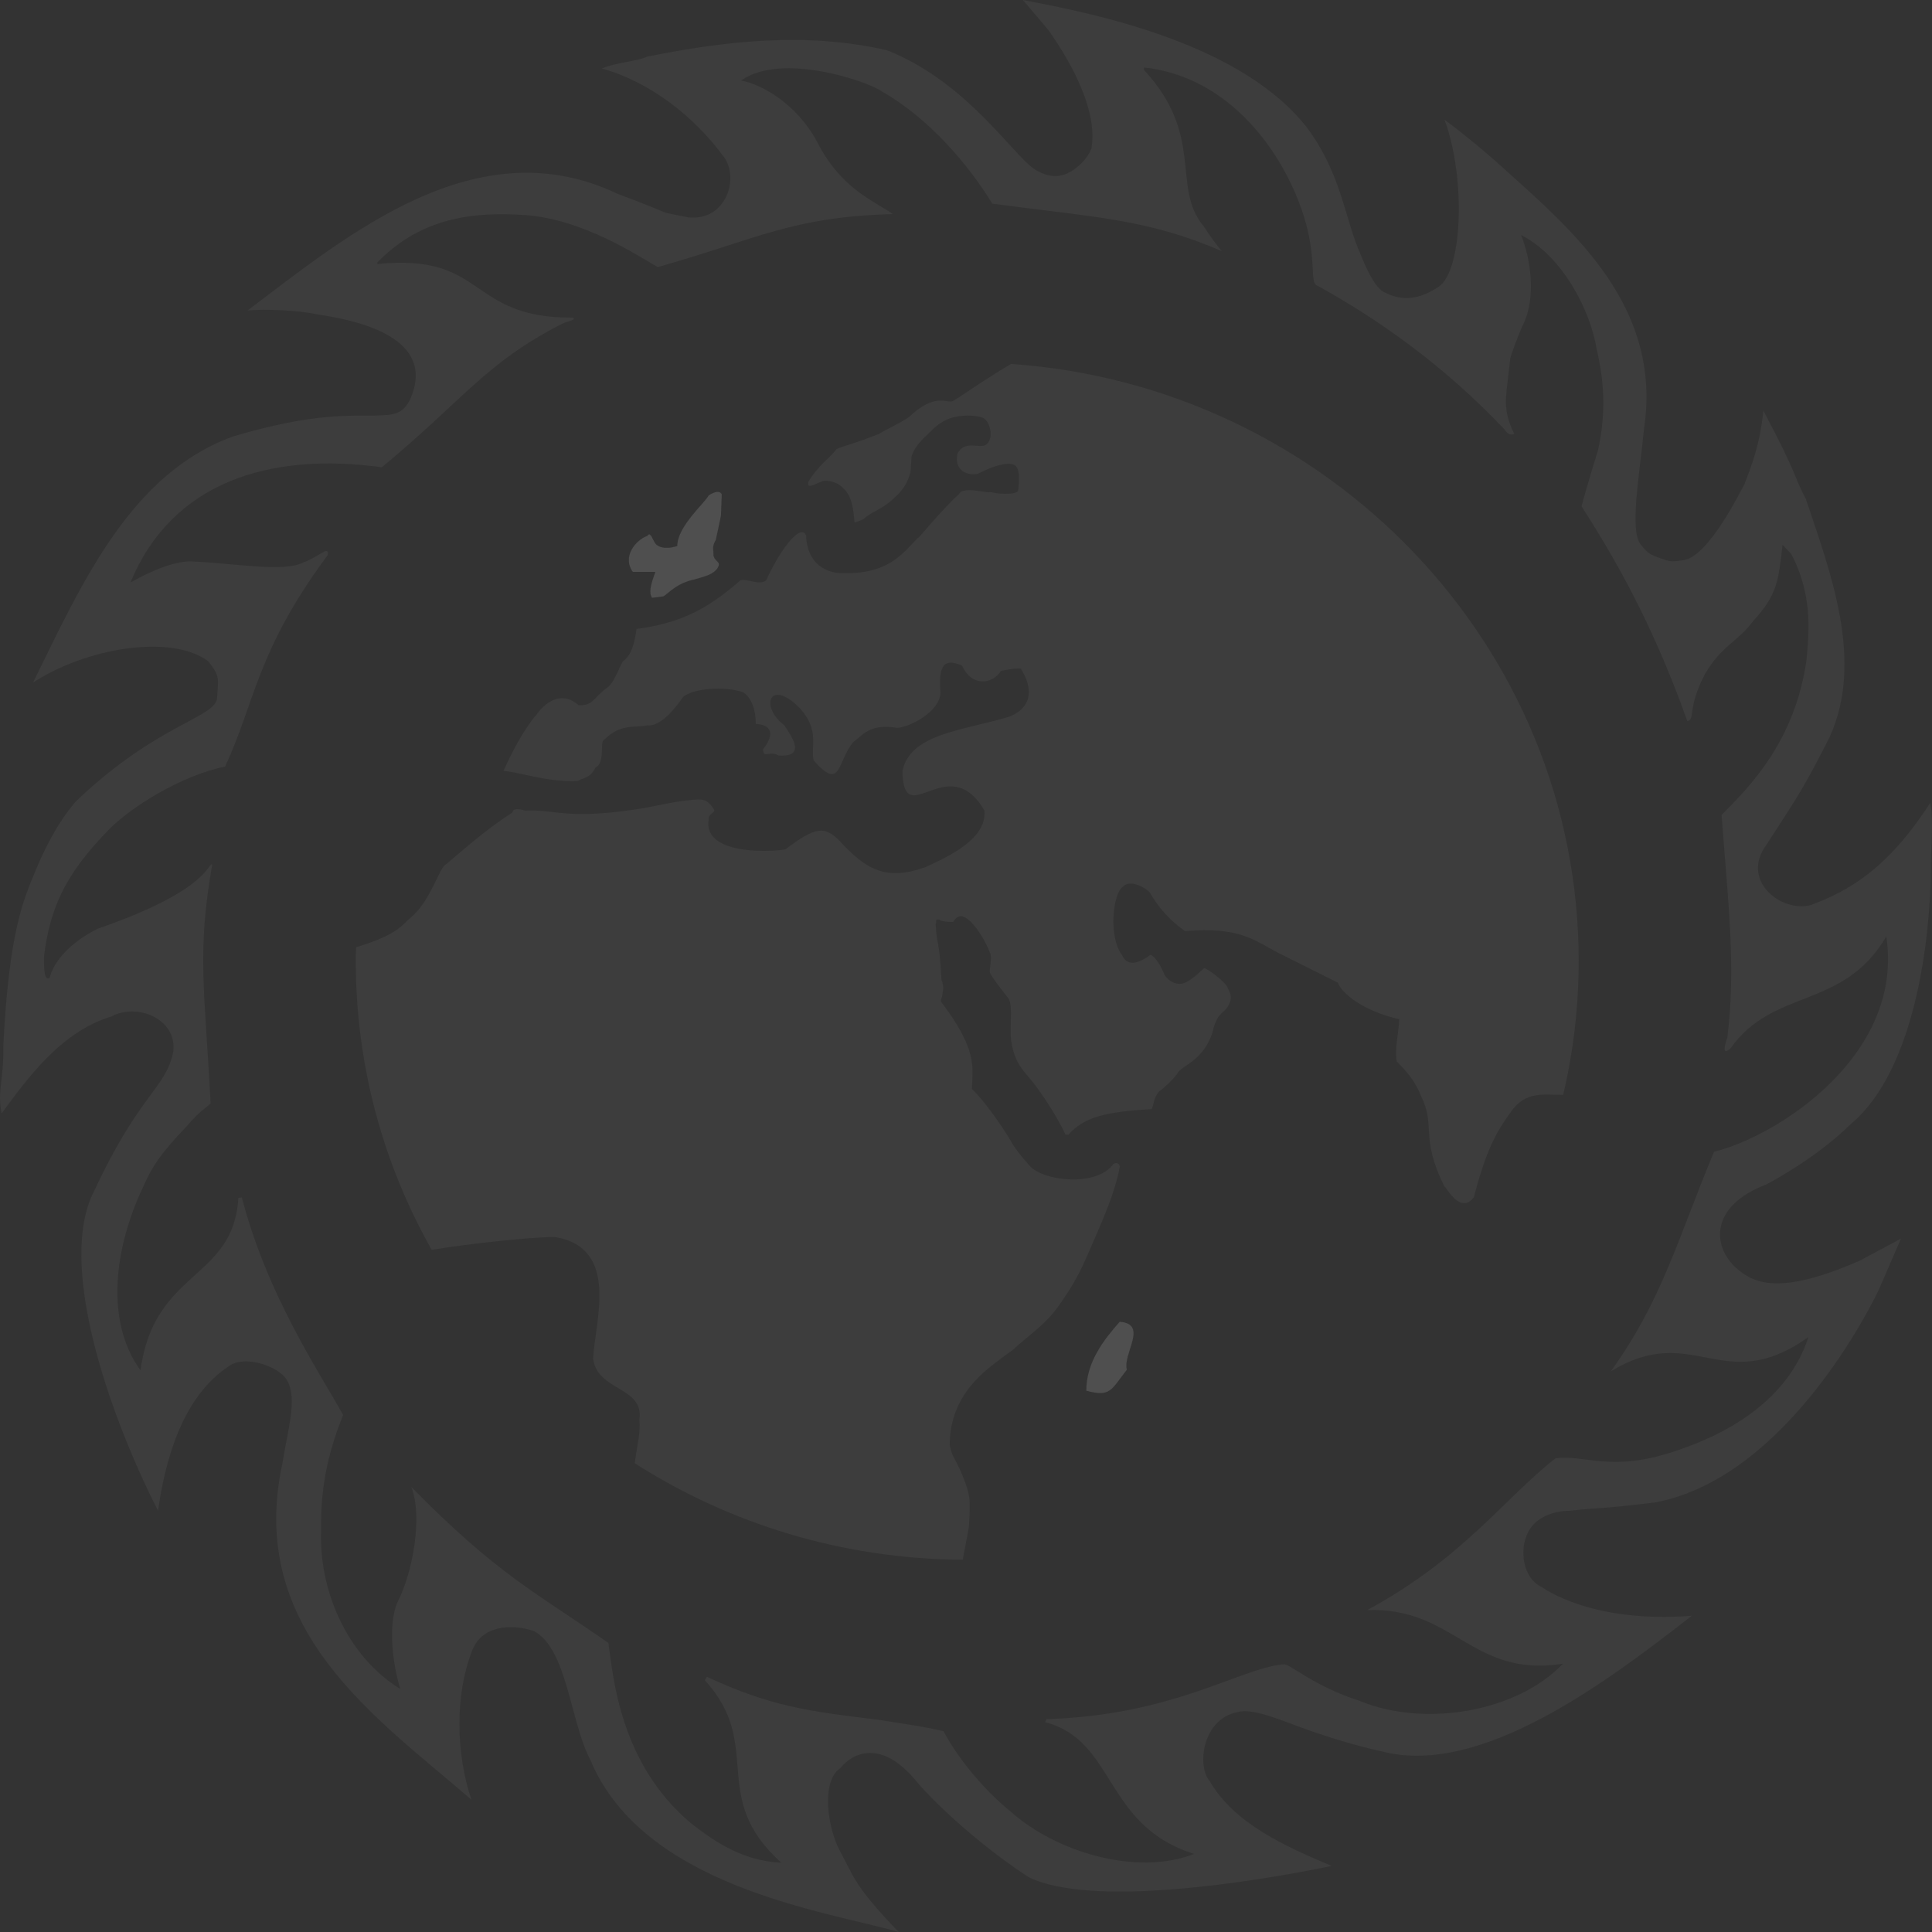 <?xml version="1.0" encoding="UTF-8"?>
<svg id="Layer_2" data-name="Layer 2" xmlns="http://www.w3.org/2000/svg" viewBox="0 0 94.76 94.76">
  <rect x="0" y="0" width="94.76" height="94.76" fill="#333333" stroke="none"/>
  <defs>
    <style>
      .cls-1 {
        fill: #fff;
        opacity: .05;
      }
    </style>
  </defs>
  <g id="Layer_1-2" data-name="Layer 1">
    <path class="cls-1" d="M35.11,26.47c-.21.4-.11.45-.12.68-.01.38.36.37.25.62-.17.41-.75.52-1.18.65-.87.18-1.26.67-1.52.83l-.56.07c-.25-.35.16-1.17.16-1.27h-1.1c-.55-.75.16-1.58.72-1.77.15-.27.28.32.44.44.22.18.6.2,1.02.06,0-.95,1.31-2.07,1.54-2.48.3-.2.55-.24.64-.05l-.04,1.05-.25,1.17Z"/>
    <path class="cls-1" d="M55.27,67.18c-.77.98-.79,1.36-1.99,1.03,0-1.41.87-2.51,1.64-3.38,1.42.11.13,1.58.35,2.35Z"/>
    <path class="cls-1" d="M86.62,58.1s2.39-1.22,4.16-2.97c3.15-2.63,3.89-9.05,3.92-12.38-.02-.79.16-2.6-.03-3.37-2.11,3.28-4.04,4.33-5.85,5.01-1.49.39-3.48-1.24-2.17-2.97l.46-.71c1-1.55,1.41-2.14,2.62-4.54,1.74-3.77.01-8.19-1.16-11.71-.62-1.15-.31-.98-2.08-4.32-.18,1.73-.6,2.74-.93,3.61-.99,1.91-2.11,3.63-3.02,3.73-.49.07-.59.06-.81,0-.77-.27-.84-.25-1.26-.78-.54-.69-.08-3.22.17-5.7.88-5.96-3.45-9.65-6.9-12.75-.88-.81-2.19-1.87-2.89-2.38,1.06,2.87.88,7.4-.28,8.19-1.3.88-2.18.52-2.7.26-.47-.24-.94-1.35-1.12-1.81-.8-1.76-.91-3.86-2.59-6.18-3.17-4.15-10.26-5.63-13.99-6.33l1.24,1.46c1.21,1.71,2.44,4.02,2.12,5.83-.25.58-.6.82-.84,1.02-.42.28-.97.52-1.77.09-1-.4-3.3-4.31-7.4-5.93-3.91-.91-7.88-.48-11.79.31-.44.22-1.52.28-2.21.58,2.38.66,4.52,2.37,5.91,4.24.9,1.05.21,3.27-1.68,3.06l-1.09-.22c-1-.43-2.36-.93-2.36-.93-6.9-3.3-13.23,2-18.16,5.72.84-.09,2.61,0,3.35.18,1.88.27,5.76,1.05,4.73,3.92-.37,1.03-.91,1.02-1.77,1.05-1.21.04-2.94-.18-7,1.02-5.03,1.81-7.42,7.17-9.83,12.08,2.55-1.67,6.73-2.42,8.59-1.05.61.76.49.88.44,1.76,0,1.01-2.83,1.23-6.85,5.04,0,0-1.07,1.04-2.09,3.55-.54,1.32-1.27,2.87-1.55,8.55.04,1.55-.31,2.19-.08,3.28,1.24-1.67,2.88-4,5.4-4.76,1.21-.66,3.21.09,3.02,1.73-.37,1.82-1.62,2-3.86,6.79-1.86,3.5.62,10.82,3.11,15.73.34-2.35,1.14-5.61,3.55-7.14.68-.43,2.05-.06,2.64.55.74.84.19,2.51-.09,4.27-1.77,8.18,4.6,12.45,9.27,16.49-.75-2.25-.82-5.09.02-7.26.46-1.32,1.99-1.37,3.05-1.01,1.64.88,1.78,4.47,2.77,6.33,2.61,6.23,11.57,7.41,15.12,8.43-2.21-2.29-2.21-2.75-2.87-3.95-.61-1.11-.96-3.44,0-4.08.6-.75,2.02-1.48,3.77.68.98,1.14,3.1,3.11,5.47,4.66,3.08,1.51,11.01.25,14.87-.55-2.28-.96-4.77-2.07-5.98-4.15-.65-.74-.37-3.05,1.34-3.39.76-.24,2.3.46,3.2.77,2.11.78,3.89,1.15,3.89,1.15,4.88,1.29,11.16-3.5,15.21-6.65-5.01.39-7.35-1.42-7.35-1.4-1.02-.5-1.02-1.87-.78-2.46.33-1.02,1.46-1.29,2.13-1.29,1.6-.18,1.36-.06,4.21-.41,6.73-1.28,10.96-10.43,10.96-10.43l1.09-2.51-2.02,1.08c-3.97,1.74-5.23,1.11-6.09.34-1.16-1.08-1.25-3.02,1.49-4.07ZM88.7,65.58c-1.21,3.73-5.2,5.14-6.5,5.58-3.18,1.09-4.48.16-5.91.37-2.52,1.97-4.51,4.88-9.23,7.44,4.29-.15,5.13,3.34,9.6,2.63-2.27,2.38-6.8,3.14-9.98,1.82-2.3-.74-3.39-1.82-3.73-1.79-2.13.19-5.38,2.5-11.63,2.69l-.06.15c3.48.9,2.86,5.07,7.31,6.46-2.84,1.11-6.8-.11-8.99-2.07-1.46-1.18-2.71-2.81-3.3-3.95-.94-.22-1.24-.25-3.2-.56-3.39-.41-5.28-.65-8.39-2.1-.08.01-.06.14-.13.15,2.95,3.21.15,5.72,3.76,8.96-2.05-.09-3.48-1.21-4.41-1.92-3.51-2.93-3.83-7.19-4.07-8.86-3.59-2.5-5.42-3.33-9.67-7.65.58,1.44.07,4.25-.69,5.68-.44,1.08-.25,2.9.15,4.23-2.64-1.64-4-4.87-3.88-7.82-.04-2.32.46-4.07,1.08-5.62-1.24-2.22-3.72-5.89-4.97-10.67l-.17.02c-.23,4.05-4.13,3.5-4.8,8.46-1.75-2.41-1.28-6.02.12-8.97.41-.95.85-1.65,2.15-3,.65-.77.92-.87,1.17-1.12-.29-5.65-.68-7.35.08-11.72-.23-.12-.07,1.24-5.62,3.15-2.15,1.09-2.35,2.41-2.35,2.41-.33.22-.28-.85-.28-1.07.29-2.25.95-3.91,3.14-6.16,1.08-1.12,3.57-2.69,5.74-3.13,1.48-3.17,1.54-5.67,5.04-10.38.07-.5-.45.1-1.19.36-.96.51-3.4.04-5.6-.05-1.16.05-2.54.85-2.89,1.04,2.03-4.91,6.79-6.41,12.33-5.65,4.09-3.39,5.06-5.1,8.84-7.04.23-.11.74-.19.52-.3-5.2.02-4.2-3.18-9.58-2.63v-.08c1.91-1.95,4.2-2.54,7.27-2.32,2.85.22,5.46,1.97,6.48,2.55,4.88-1.37,6.54-2.46,11.53-2.6-.8-.6-2.5-1.16-3.71-3.54-1.01-1.88-2.73-2.83-3.73-3.01,2-1.42,6.27.06,6.91.54,2.31,1.31,4.26,3.61,5.41,5.5,5,.67,7.59.74,11.26,2.33,0,0-.33-.36-.89-1.22-1.61-1.91.08-4.43-2.93-7.67v-.12c3.7.4,6.09,3.3,7.24,5.77,1.5,3.18.75,4.79,1.28,4.94,2.92,1.61,6.15,3.86,9.17,7.05.22.37.47.21.47.21-.6-1.2-.38-1.92-.32-2.62l.13-1.11c.28-.87.6-1.58.6-1.58.71-1.39.37-3.33-.07-4.44,1.99,1.01,3.37,3.61,3.7,5.58.41,1.73.44,3.27.07,4.97-.37,1.19-.6,1.98-.81,2.75,1.52,2.38,3.42,5.57,5.19,10.54.41-.1-.03-.59.87-2.32.84-1.42,1.59-1.55,2.37-2.6,1.18-1.29,1.23-1.97,1.43-3.73l.43.46c1.15,2.19.81,4.17.75,5.16-.56,3.98-2.75,6.21-4.17,7.63.31,4.23.72,7.44.28,10.93,0,0-.38.99.15.53,2.12-3,5.54-1.89,7.65-5.5.88,5.8-5.31,9.79-8.45,10.56-1.81,4.35-2.55,7.28-5.07,10.78,4.07-2.5,5.5,1.3,9.7-1.69Z"/>
    <path class="cls-1" d="M35.11,26.47c-.21.4-.11.45-.12.68-.01.38.36.37.25.62-.17.41-.75.52-1.18.65-.87.18-1.26.67-1.52.83l-.56.07c-.25-.35.16-1.17.16-1.27h-1.1c-.55-.75.16-1.58.72-1.77.15-.27.28.32.44.44.22.18.6.2,1.02.06,0-.95,1.31-2.07,1.54-2.48.3-.2.55-.24.64-.05l-.04,1.05-.25,1.17Z"/>
    <path class="cls-1" d="M55.27,67.18c-.77.98-.79,1.36-1.99,1.03,0-1.41.87-2.51,1.64-3.38,1.42.11.13,1.58.35,2.35Z"/>
    <path class="cls-1" d="M77.43,47.14c0,2.25-.26,4.45-.76,6.56-.9.02-1.84-.24-2.59.87-.53.77-1.11,1.51-1.79,4.15-.68.9-1.38-.56-1.45-.53-1.21-2.46-.4-2.92-1.14-4.43-.33-.81-.75-1.25-1.19-1.69-.12-.6.09-1.39.12-2.08-1.78-.4-2.83-1.28-3.01-1.79l-2.92-1.46c-1.18-.62-1.91-1.3-4.57-1.07,0,0-1.03-.64-1.73-1.89-.27-.29-1.01-.66-1.33-.28-.49.33-.7,2.43-.06,3.31.08.1.28.86,1.42.02.38.17.69.99.69.99.15.21.33.37.59.42.29.06.58-.02,1.35-.76.22.05,1.1.74,1.15.96.14.28.25.48.05.86-.13.25-.29.31-.51.58,0,0-.23.42-.25.65-.44,1.54-1.6,1.73-1.76,2.14-.26.33-.59.65-.91.88-.24.32-.22.54-.34.85-2.27.13-3.32.39-4.08,1.25h-.15c-.33-.7-.87-1.59-1.44-2.36-.58-.79-1.03-1-1.23-2.26-.08-.75.1-1.62-.12-2.05-.47-.6-.71-.9-.9-1.23-.09-.13.13-.82-.03-1.05-.22-.61-.87-1.66-1.36-1.76-.16-.03-.31.08-.43.28,0,0-.52.02-.67-.11-.25-.06-.12.12-.19.21.08,1.28.16.51.29,2.76.14.32.07.51.02.82,0,0-.07.15-.04.24,1.83,2.4,1.53,3.24,1.51,4.27.84.81,1.8,2.37,1.8,2.37.26.46.4.68,1.03,1.4.68.76,3.29,1.05,4.11-.09.07-.04.22-.12.32.11-.26,1.35-.79,2.52-1.58,4.33-.29.66-.66,1.49-1.55,2.69-.64.84-1.48,1.38-2.1,1.97l-.56.41c-.67.53-2.55,1.71-2.56,4.27,0,0,.08.47.28.75.26.52.68,1.4.7,2.07.01.57-.02.73-.04,1.21-.07.36-.13.73-.3,1.6-5.93-.03-11.45-1.77-16.09-4.73.15-1.09.28-1.41.23-2.15.23-1.62-2.08-1.38-2.27-2.99.08-1.78,1.33-5.4-1.84-5.95-.71-.04-3.76.25-6.08.62-2.37-4.2-3.72-9.03-3.72-14.16,0-.23,0-.45.02-.68.89-.28,1.86-.61,2.46-1.26,0-.01.2-.18.21-.19,1-.83,1.4-2.47,1.73-2.61,1.04-.88,1.97-1.71,3.26-2.55.04-.3.63-.09.63-.09,1.49-.07,1.98.44,5.34-.05.84-.11,1.77-.37,2.68-.46.64-.07.89-.1,1.23.44.12.18-.3.22-.25.49-.33,1.89,3.5,1.57,3.78,1.47,1.47-1.13,1.91-1.11,2.59-.46,1.35,1.49,2.33,2.02,4.24,1.35,1.14-.52,3.06-1.4,2.91-2.79-1.78-3.03-3.96,1.11-4.02-1.92.37-1.85,2.95-1.99,5.25-2.68,1.53-.63.81-1.96.56-2.35-.11-.03-.49,0-.98.11-.41.66-1.44.79-1.9-.26-.8-.35-1.19-.14-1.06,1.32-.04.96-1.53,1.7-2.12,1.73-1.05-.16-1.38.12-1.65.28l-.52.43c-.78.93-.57,2.44-1.93.89-.17-.63.31-1.45-.65-2.53-1.5-1.56-2.03-.12-.78.81.12.27,1.25,1.57-.28,1.48-.5-.27-.73.18-.78-.3.91-1.18-.19-1.25-.35-1.25,0-.68-.21-1.28-.61-1.55-.93-.33-2.49-.19-2.96.23-.3.43-1.05,1.46-1.75,1.39-.68.13-1.31-.1-2.12.71-.23.07.07,1.14-.42,1.35-.26.53-.54.48-.89.67-1.49.07-3.03-.49-3.63-.49.9-2.01,1.61-2.75,1.61-2.75.55-.78,1.34-1.14,2.08-.48.69.03.71-.33,1.34-.82.39-.22.6-.94.82-1.32.48-.35.59-1.01.68-1.6,2.19-.3,3.47-.97,5.1-2.39.31-.1.93.28,1.26,0,.77-1.69,1.75-2.82,1.96-2.17.02.6.26,1.63,1.53,1.81,2.71.17,3.34-1.21,4.05-1.8,1.11-1.3,1.66-1.84,1.92-2.07.17-.42,1.56.01,1.51-.1.68.16,1.4.1,1.39-.09.04-.36.1-.99-.13-1.19-.24-.23-1.05-.04-1.85.39-.47.1-1.18-.12-1-.99.36-.69,1.08-.23,1.39-.43.45-.31.19-1.22-.17-1.34-.37-.13-1.09-.14-1.59.04-.48.18-.78.48-.84.54-.63.6-.87.83-1.04,1.32l-.05.78c-.15.48-.29.83-.9,1.35-.53.49-.99.57-1.42.96,0,0-.35.15-.43.16-.04-.58-.12-1.31-.54-1.67-.23-.28-.61-.37-.89-.38-.16-.01-.5.2-.72.25-.18.03-.11-.15-.12-.19.18-.29.29-.45.63-.82.2-.22.48-.44.76-.79.19-.12.99-.3,2.08-.75.5-.3.99-.49,1.49-.84,1.28-1.22,1.87-.63,2.13-.77.29-.15,1.23-.82,1.73-1.12,0,0,.53-.35,1.13-.7,15.54,1.08,27.84,13.81,27.84,29.29Z"/>
    <path class="cls-1" d="M35.11,26.47c-.21.4-.11.45-.12.68-.01.38.36.37.25.62-.17.41-.75.52-1.18.65-.87.18-1.26.67-1.52.83l-.56.07c-.25-.35.16-1.17.16-1.27h-1.1c-.55-.75.16-1.58.72-1.77.15-.27.28.32.44.44.22.18.6.2,1.02.06,0-.95,1.31-2.07,1.54-2.48.3-.2.55-.24.64-.05l-.04,1.05-.25,1.17Z"/>
    <path class="cls-1" d="M55.27,67.18c-.77.98-.79,1.36-1.99,1.03,0-1.41.87-2.51,1.64-3.38,1.42.11.13,1.58.35,2.35Z"/>
  </g>
</svg>